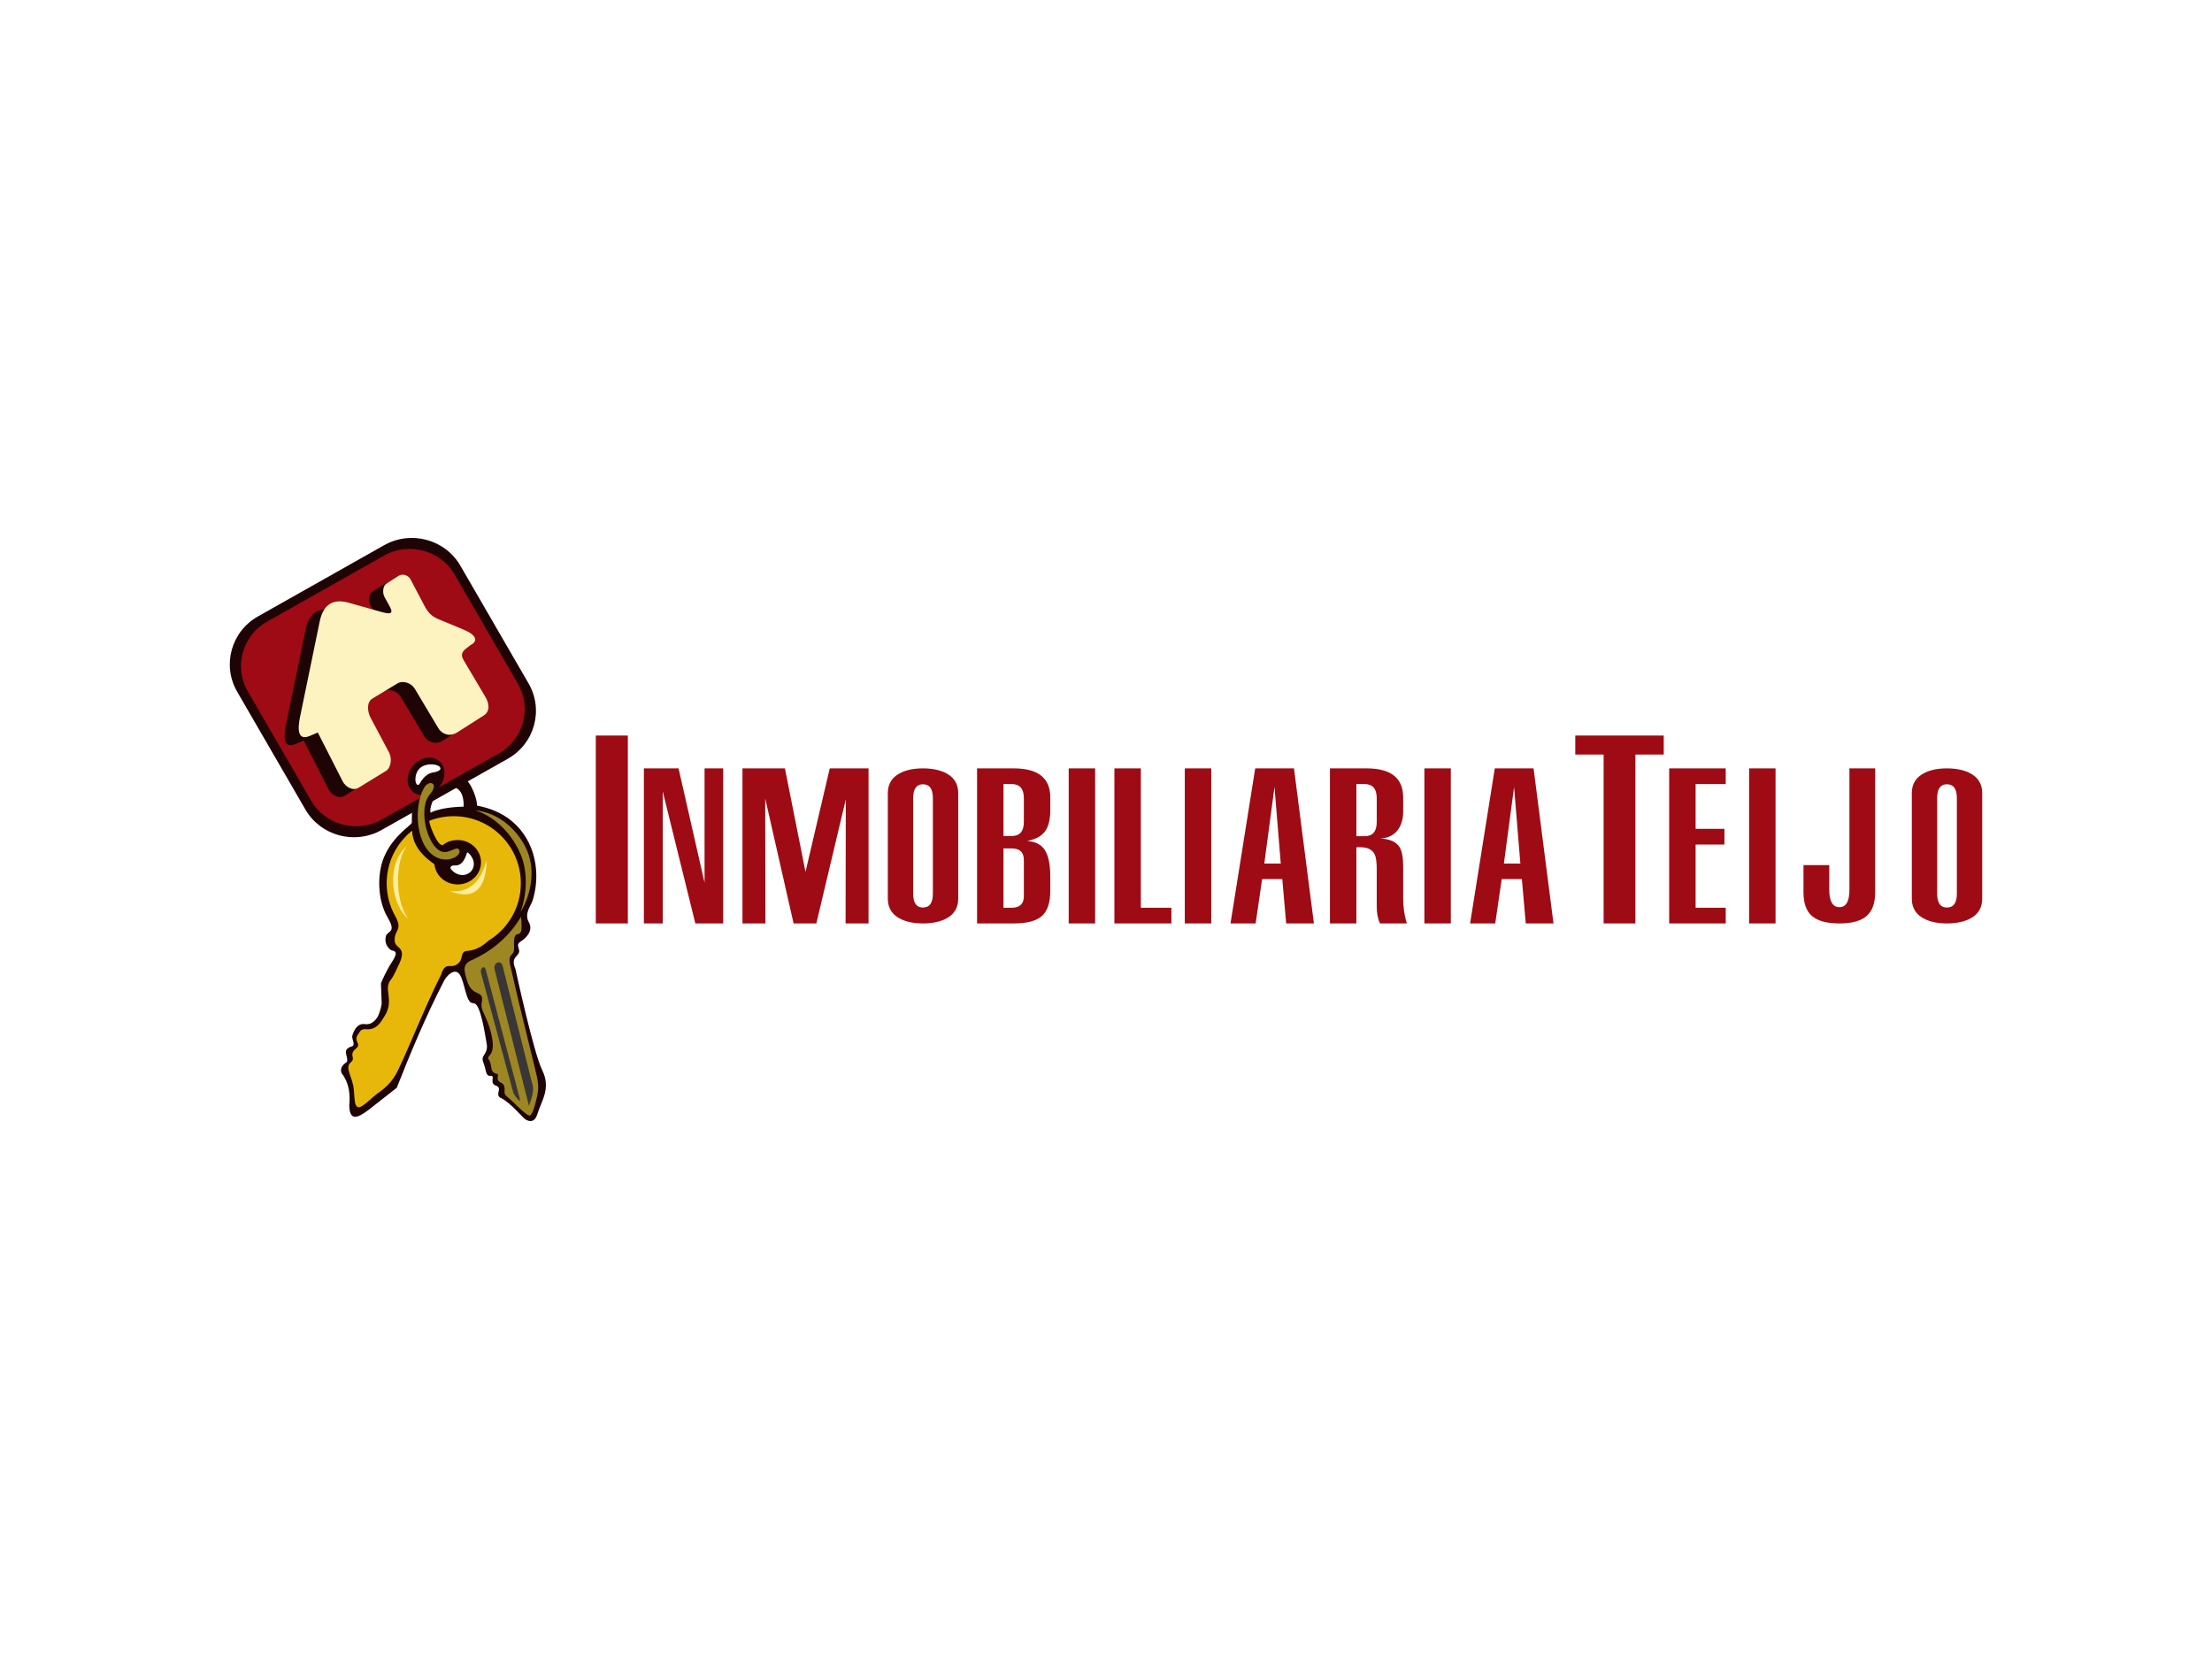 <?xml version="1.0" encoding="UTF-8"?>
<!DOCTYPE svg PUBLIC "-//W3C//DTD SVG 1.1//EN" "http://www.w3.org/Graphics/SVG/1.1/DTD/svg11.dtd">
<!-- Creator: CorelDRAW X8 -->
<svg xmlns="http://www.w3.org/2000/svg" xml:space="preserve" width="800px" height="600px" version="1.1" style="shape-rendering:geometricPrecision; text-rendering:geometricPrecision; image-rendering:optimizeQuality; fill-rule:evenodd; clip-rule:evenodd"
viewBox="0 0 800000 600000"
 xmlns:xlink="http://www.w3.org/1999/xlink">
 <rect x="0" y="0" width="800000" height="600000" fill="#808080" stroke="none"/>
 <defs>
  <style type="text/css">
   <![CDATA[
    .fil2 {fill:#1F0406}
    .fil7 {fill:#393635}
    .fil6 {fill:#9D8722}
    .fil3 {fill:#9E0B14}
    .fil8 {fill:#E7B80A}
    .fil9 {fill:#FCF3C0}
    .fil5 {fill:#FDEE9D}
    .fil4 {fill:#FEFEFE}
    .fil0 {fill:white}
    .fil10 {fill:#9E0B14;fill-rule:nonzero}
    .fil1 {fill:url(#id0)}
   ]]>
  </style>
  <radialGradient id="id0" gradientUnits="userSpaceOnUse" gradientTransform="matrix(0.883 -0 -0 0.883 46667 35000)" cx="400000" cy="300000" r="400000" fx="400000" fy="300000">
   <stop offset="0" style="stop-opacity:1; stop-color:white"/>
   <stop offset="0.2" style="stop-opacity:1; stop-color:white"/>
   <stop offset="0.569" style="stop-opacity:1; stop-color:#F6F6F6"/>
   <stop offset="1" style="stop-opacity:1; stop-color:#E5E5E5"/>
  </radialGradient>
 </defs>
 <g id="Capa_x0020_1">
  <rect class="fil0" y="1" width="800000" height="600000"/>
  <rect class="fil1" y="1" width="800000" height="600000"/>
  <g id="_1939772844640">
   <g id="_2458157079600">
    <g>
     <path class="fil2" d="M148936 297519c-10,863 -6801,4656 -10064,12494 -2516,6038 -2429,15455 1325,21808 3384,5725 -155,4717 -647,6796 -787,3325 1768,5016 2146,5111 1124,280 2507,448 95,4126 -2415,3675 -4018,7793 -4018,7793l266 7361c0,0 -409,2814 -1491,4744 -1066,1902 -2800,2929 -4564,2638 -3548,-578 -4613,4380 -4613,4380 -71,1232 1334,3371 -213,3693 -3815,1221 -1044,3458 -1681,5583 -2110,1347 -2970,3149 -1221,5062 2099,3357 2388,6939 2063,10596 78,5786 2864,4779 6879,1781l10299 -8078c5013,-12730 10322,-25461 16847,-38189 967,-2189 4118,-5546 5979,-2676 862,1329 1494,4083 2192,6561 1247,4414 2221,3449 3186,3846 2135,877 3646,10585 4312,14535 666,3948 -2345,3931 -1218,6743 1126,2815 726,5050 2625,4880 1899,-167 -661,2663 1970,3544 2627,884 -773,3376 1899,4523 2668,1143 8111,7193 8111,7193 0,0 3543,3226 4950,-1460 1408,-4688 5009,-9206 1781,-15783 -3226,-6573 -9710,-36643 -9710,-36643 -2083,-4786 1763,-4423 1312,-6940 -210,-1184 -1050,-2072 657,-3092 1708,-1022 4638,-3813 2868,-6930 -1773,-3119 775,-5958 1351,-7792 4299,-13677 -1404,-31010 -20064,-34351 -179,-3968 -3387,-10653 -5542,-9810 -2156,843 -6232,2032 -2526,3226 3705,1194 3177,6958 3177,6958 0,0 -7181,-19 -11577,1989 -764,988 -792,-2677 1746,-6455 2538,-3776 -9042,-5340 -8438,751 -466,2911 -430,7954 -449,9485l0 -1zm20931 11440c4457,5067 -1935,10417 -6512,5699 -1221,-1255 414,-1724 986,-1662 1797,204 3184,-862 4223,-3560 301,-777 179,-1758 1303,-477z"/>
     <path class="fil2" d="M93291 222938l45630 -25752c9693,-5471 22047,-2147 27587,7421l24661 42579c5541,9568 2175,21764 -7518,27234l-45630 25753c-9692,5470 -22046,2146 -27587,-7421l-24661 -42581c-5540,-9567 -2174,-21762 7518,-27233z"/>
     <path class="fil3" d="M96602 224825l42286 -23866c8982,-5069 20431,-1990 25567,6877l22852 39460c5135,8867 2015,20168 -6966,25238l-42287 23865c-8982,5069 -20430,1990 -25565,-6877l-22854 -39460c-5135,-8866 -2015,-20168 6967,-25237z"/>
     <path class="fil2" d="M148401 221971l-5036 -9553c-661,-1252 -2655,-2298 -4342,-1215l-4346 2777c-1378,882 -1482,3430 -692,4864l1908 3474c1471,2673 68,2797 -3107,1900l-11655 -3289c-6683,-1886 -9526,1583 -10597,6775l-7120 34565c-990,4811 -686,8642 3647,6765l2779 -1204 9032 17715c935,1828 3565,3590 5732,2260l9902 -6082c1896,-1165 2194,-4616 1148,-6583l-6712 -12637c-1157,-2174 -1508,-5626 602,-6902l9048 -5479c2078,-1259 5089,-186 6336,1899l8511 14244c1388,2321 4261,3163 6774,1565l9662 -6155c2527,-1611 1826,-4623 581,-6723l-7811 -13179c-969,-1638 -1037,-2863 870,-4342l1562 -1216c2904,-1432 2046,-3699 -2432,-5559l-9206 -3822c-2554,-1058 -3786,-2490 -5038,-4864l0 1z"/>
     <ellipse class="fil2" transform="matrix(0.17 0.118 -0.156 0.208 154090 280815)" rx="29475" ry="28124"/>
     <path class="fil4" d="M156418 279410c4616,-703 2928,-2742 188,-2948 -2412,-179 -5752,571 -6319,4616 -320,2292 819,3602 1536,2270 1724,-3212 3984,-3846 4595,-3938z"/>
     <path class="fil5" d="M149502 346593c778,-1645 2960,-1654 2020,311l-21993 46006c-1036,2166 -804,-1554 -622,-2875l20595 -43441 0 -1z"/>
     <path class="fil5" d="M153542 348148c1129,-2490 4053,-1434 3110,697l-18807 42433c-777,2461 -4119,3912 -6217,5207l21914 -48337z"/>
     <path class="fil6" d="M188401 331591c1257,10964 -2957,1930 -2485,10846 220,4105 -2739,1596 -1192,7503 2742,12147 6140,25793 8679,36120 1194,4864 1589,6913 896,10190 -279,1318 -1493,6801 -2655,7191 -1102,369 -6174,-5193 -7961,-6578 -2246,-1737 -524,-2413 -1493,-4396 -719,-1471 -2652,-567 -2095,-3541 199,-1073 -1586,-66 -2228,-2028 -257,-782 -254,-2599 -1161,-3866 -486,-680 -60,-593 813,-1925 1586,-2425 263,-7729 -1165,-11435 -1236,-3200 -2546,-4827 -2130,-7002 986,-5112 -3289,-1562 -5297,-7983 -1204,-3849 -1652,-5963 1577,-7395 7622,-3376 13900,-8896 17896,-15701l1 0z"/>
     <path class="fil7" d="M173972 351919c-472,-1756 1219,-3127 1774,-1019l12233 46368c614,2320 -1598,-712 -2281,-1858l-11725 -43491 -1 0z"/>
     <path class="fil7" d="M178902 350684c-669,-2650 2295,-3655 2863,-1395l10715 42599c930,2407 -349,5714 -1180,8034l-12398 -49238z"/>
     <path class="fil6" d="M171855 293080c8775,787 15889,7571 18873,14794 2923,7065 1335,15732 -2478,21968 2269,-6340 2744,-14159 153,-20597 -2817,-6997 -8928,-13825 -16548,-16164l0 -1z"/>
     <path class="fil8" d="M149047 300428c170,7608 8046,11919 8068,12163 397,4085 4010,7281 8407,7281 4663,0 8443,-3597 8443,-8029 0,-4440 -3780,-8034 -8443,-8034 -1931,0 -3781,530 -5132,1654 -1931,1608 -5654,-8407 -5056,-8639 2721,-1054 5678,-1633 8771,-1633 13398,0 24262,10861 24262,24260 0,8797 -4684,16501 -11692,20754 -532,325 -3160,3405 -7888,3732 -2175,153 -1477,2672 -2553,3937 -2942,3466 -4967,-1001 -6719,4659 -5869,11645 -10785,24529 -15593,34585 -2264,4738 -5207,6768 -8044,8838 -1143,836 -5175,5021 -6459,4461 -1204,-528 -1163,-2756 -1429,-6122 -402,-5031 -3575,-8110 -1022,-10203 1645,-1348 -455,-2206 1003,-4112 693,-906 2144,-1238 1320,-2926 -632,-1300 -448,-2093 327,-3168 511,-705 889,-1819 2652,-1650 3798,367 5302,-2274 6867,-4812 3544,-5750 -543,-9659 2137,-12997 1255,-1562 1874,-3403 2736,-5081 3597,-6996 -1015,-6116 -1247,-8890 -361,-4317 3042,-3812 247,-9014 -2013,-3537 -3163,-7630 -3163,-11992 0,-7710 3596,-14581 9201,-19023l-1 1z"/>
     <path class="fil6" d="M161765 308056c2142,-585 3517,-1665 4145,-921 1591,1892 -3202,5137 -7816,3032 -7850,-3582 -8615,-18405 -4754,-25186 1862,-3278 5608,-1749 2152,2266 -5018,5828 15,22519 6273,20809z"/>
     <path class="fil5" d="M176024 311061c-257,10100 -4144,14760 -13518,11188 6799,860 11275,-2931 13518,-11188z"/>
     <path class="fil5" d="M147679 332344c-6850,-5912 -7622,-20604 -525,-26331 -4159,4937 -4584,19600 525,26331z"/>
     <path class="fil9" d="M153489 219052l-5038 -9553c-659,-1252 -2654,-2295 -4343,-1215l-4342 2777c-1381,882 -1485,3431 -693,4867l1908 3473c1471,2671 68,2795 -3109,1899l-11655 -3289c-6680,-1887 -9526,1582 -10594,6774l-7123 34568c-991,4810 -683,8639 3648,6762l2780 -1204 9032 17715c932,1831 3568,3590 5733,2260l9902 -6079c1896,-1168 2192,-4619 1148,-6586l-6714 -12634c-1156,-2175 -1509,-5626 600,-6905l9049 -5479c2078,-1260 5092,-187 6339,1899l8511 14244c1385,2320 4258,3165 6774,1564l9659 -6154c2526,-1609 1829,-4624 581,-6724l-7809 -13178c-968,-1635 -1039,-2864 868,-4343l1562 -1216c2906,-1431 2047,-3699 -2430,-5558l-9206 -3820c-2553,-1061 -3788,-2490 -5038,-4866l0 1z"/>
    </g>
    <g>
     <polygon class="fil10" points="254812,277891 254812,319250 245409,277891 232873,277891 232873,333972 239688,333972 239688,286233 251481,333972 261550,333972 261550,277891 "/>
     <polygon id="_1" class="fil10" points="291322,315324 283879,277891 268523,277891 268523,333972 276825,333972 276748,288757 287012,333972 295238,333972 305896,289108 305815,333972 314121,333972 314121,277891 300094,277891 "/>
     <path id="_2" class="fil10" d="M321091 286865l0 38136c0,3504 1648,6003 4936,7501 2091,978 4675,1470 7758,1470 3084,0 5692,-492 7836,-1470 3291,-1498 4936,-3997 4936,-7501l0 -38136c0,-3505 -1645,-6004 -4936,-7501 -2144,-981 -4753,-1473 -7836,-1473 -3083,0 -5667,492 -7758,1473 -3288,1497 -4936,3996 -4936,7501zm9167 36311l0 -34490c0,-3364 1175,-5045 3527,-5045 2403,0 3604,1681 3604,5045l0 34490c0,3365 -1201,5048 -3604,5048 -2352,0 -3527,-1683 -3527,-5048z"/>
     <path id="_3" class="fil10" d="M371625 304110c3239,-608 5484,-1964 6738,-4067 993,-1683 1490,-4066 1490,-7150l0 -4485c0,-7010 -4413,-10517 -13241,-10517l-13242 0 0 56081 13242 0c4806,0 8213,-899 10223,-2699 2012,-1799 3018,-4849 3018,-9148l0 -5118c0,-4393 -678,-7617 -2037,-9673 -1255,-1870 -3268,-2922 -6034,-3154l-157 -70 0 0zm-8698 -20540l2977 0c2927,0 4389,1706 4389,5116l0 8552c0,3413 -1462,5117 -4389,5117l-2977 0 0 -18785 0 0zm0 23275l2977 0c2927,0 4389,1399 4389,4204l0 13038c0,2805 -1462,4207 -4389,4207l-2977 0 0 -21449z"/>
     <polygon id="_4" class="fil10" points="386511,277891 386511,333972 396068,333972 396068,277891 "/>
     <polygon id="_5" class="fil10" points="403039,277891 403039,333972 423646,333972 423646,328294 412599,328294 412599,277891 "/>
     <polygon id="_6" class="fil10" points="428502,277891 428502,333972 438060,333972 438060,277891 "/>
     <path id="_7" class="fil10" d="M453963 277891l-8932 56081 9090 0 2349 -16052 7288 0 1409 16052 10028 0 -7206 -56081 -14027 0 1 0zm6976 6731l2269 27689 -5956 0 3687 -27689z"/>
     <path id="_8" class="fil10" d="M499246 303268c3032,-187 5251,-1400 6663,-3646 1044,-1684 1566,-3692 1566,-6027l0 -5188c0,-7009 -4415,-10516 -13240,-10516l-13242 0 0 56080 9557 0 0 -27549 1490 0c2610,0 4335,887 5171,2664 470,1028 702,2779 702,5256l0 13389c0,2524 393,4605 1177,6240l9718 0c-889,-2757 -1333,-5772 -1333,-9042l0 -11638c0,-3318 -469,-5677 -1411,-7080 -1202,-1775 -3447,-2756 -6739,-2945l-80 0 1 2zm-8695 -19698l2976 0c2927,0 4387,1706 4387,5116l0 8623c0,3412 -1460,5117 -4387,5117l-2976 0 0 -18856 0 0z"/>
     <polygon id="_9" class="fil10" points="515151,277891 515151,333972 524709,333972 524709,277891 "/>
     <path id="_10" class="fil10" d="M540614 277891l-8934 56081 9090 0 2349 -16052 7288 0 1409 16052 10028 0 -7206 -56081 -14024 0 0 0zm6972 6731l2274 27689 -5956 0 3682 -27689z"/>
     <polygon id="_11" class="fil10" points="603683,277891 603683,333972 624132,333972 624132,328294 613240,328294 613240,305440 623662,305440 623662,299762 613240,299762 613240,283570 624132,283570 624132,277891 "/>
     <polygon id="_12" class="fil10" points="632593,277891 632593,333972 642153,333972 642153,277891 "/>
     <path id="_13" class="fil10" d="M668868 277891l0 43883c0,4207 -1204,6309 -3606,6309 -2456,0 -3682,-2102 -3682,-6309l0 -8901 -9325 0 0 9814c0,3973 1032,6844 3096,8622 2063,1776 5369,2662 9911,2662 4493,0 7770,-899 9833,-2699 2064,-1799 3096,-4662 3096,-8586l0 -44796 -9323 0 0 1z"/>
     <path id="_14" class="fil10" d="M691432 286865l0 38136c0,3504 1643,6003 4936,7501 2088,978 4672,1470 7755,1470 3082,0 5692,-492 7836,-1470 3291,-1498 4936,-3997 4936,-7501l0 -38136c0,-3505 -1645,-6004 -4936,-7501 -2144,-981 -4755,-1473 -7836,-1473 -3083,0 -5667,492 -7755,1473 -3293,1497 -4936,3996 -4936,7501zm9165 36311l0 -34490c0,-3364 1175,-5045 3526,-5045 2403,0 3604,1681 3604,5045l0 34490c0,3365 -1201,5048 -3604,5048 -2351,0 -3526,-1683 -3526,-5048z"/>
     <polygon class="fil10" points="215482,266016 215482,333972 227066,333972 227066,266016 "/>
     <polygon id="_1_0" class="fil10" points="569718,266016 569718,272894 579971,272894 579971,333972 591461,333972 591461,272894 601713,272894 601713,266016 "/>
    </g>
   </g>
  </g>
 </g>
</svg>
